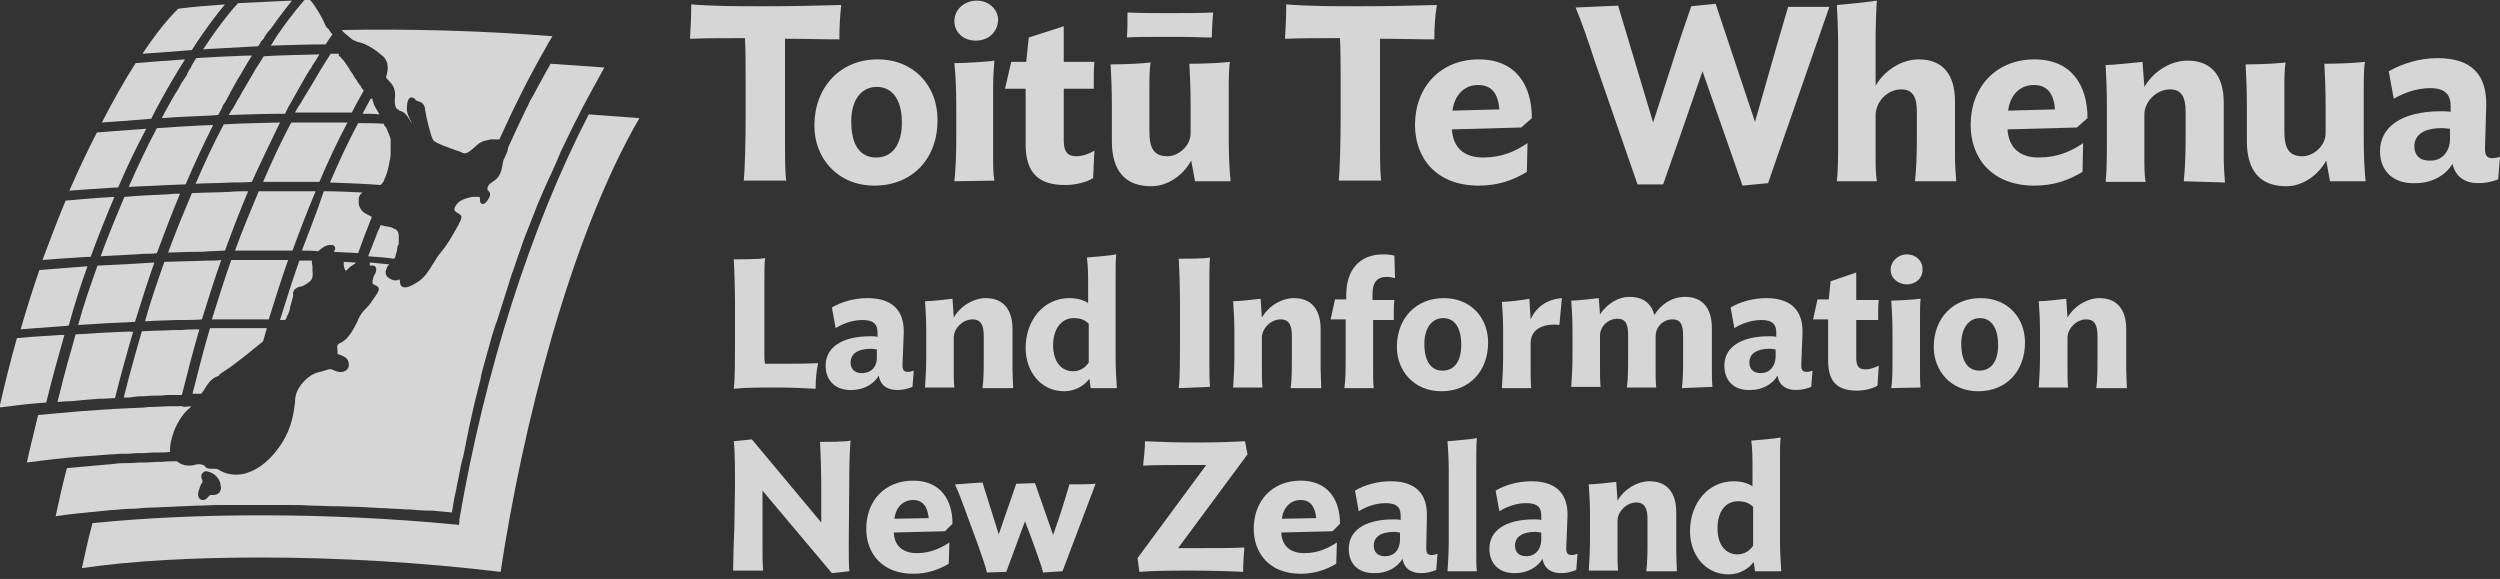 <svg width="190" height="44" viewBox="0 0 190 44" fill="none" xmlns="http://www.w3.org/2000/svg">
<rect x="0" y="0" width="190" height="44" fill="#333333" stroke="none"/>
<g opacity="0.8" clip-path="url(#clip0_6126_152992)">
<path d="M34.913 39.71C34.913 39.758 34.865 39.9 34.865 39.9C34.865 39.9 34.722 39.9 34.675 39.852H34.485C24.985 38.95 15.01 38.95 7.03 39.758C6.698 40.945 6.46 42.133 6.223 43.178C10.07 42.608 14.82 42.37 19.855 42.37C25.745 42.37 32.11 42.75 38.047 43.462C39.663 32.727 43.273 18.145 48.593 8.978C47.358 8.883 46.075 8.787 44.745 8.693C40.328 17.242 36.86 28.168 34.913 39.472V39.71Z" fill="white"/>
<path d="M9.262 25.223H9.215C8.835 25.223 8.502 25.27 8.123 25.27C7.268 25.317 6.46 25.365 5.747 25.413C5.652 25.793 5.51 26.22 5.415 26.6C5.035 27.883 4.702 29.212 4.37 30.543C4.655 30.543 4.892 30.495 5.177 30.495H5.367C5.7 30.448 6.032 30.448 6.317 30.4H6.365C6.745 30.352 7.125 30.352 7.457 30.305H7.742C8.075 30.305 8.407 30.258 8.74 30.258C9.167 28.547 9.642 26.837 10.117 25.223C9.785 25.175 9.5 25.223 9.262 25.223Z" fill="white"/>
<path d="M4.56 25.46C2.898 25.555 1.71 25.65 1.283 25.698C0.76 27.55 0.333 29.308 -0.047 30.97C0.76 30.875 1.758 30.733 2.898 30.637L3.515 30.59C3.943 28.832 4.418 27.122 4.893 25.46H4.56Z" fill="white"/>
<path d="M8.693 14.963C6.888 15.057 5.605 15.2 4.988 15.248C4.37 16.72 3.8 18.24 3.23 19.76C3.848 19.712 5.035 19.617 6.555 19.523H6.888C7.458 17.955 8.075 16.435 8.693 14.963Z" fill="white"/>
<path d="M6.65 20.235C4.798 20.378 3.515 20.473 2.993 20.52C2.47 22.04 1.995 23.56 1.567 25.032C2.138 24.985 3.23 24.89 4.702 24.795L5.225 24.747C5.652 23.18 6.128 21.66 6.65 20.235Z" fill="white"/>
<path d="M21.28 9.31C19.902 9.358 18.477 9.358 17.005 9.453C16.245 10.877 15.533 12.398 14.867 13.965C15.77 13.918 16.72 13.918 17.622 13.87C18.145 13.87 18.62 13.87 19.142 13.822C19.855 12.255 20.567 10.783 21.28 9.31Z" fill="white"/>
<path d="M10.213 20.045C9.215 20.093 8.265 20.14 7.41 20.188C6.888 21.66 6.365 23.133 5.938 24.7C6.65 24.652 7.41 24.605 8.217 24.558C8.55 24.558 8.93 24.51 9.262 24.51H9.31C9.643 24.51 9.928 24.462 10.26 24.462C10.735 22.942 11.21 21.422 11.732 19.95L10.213 20.045Z" fill="white"/>
<path d="M15.818 19.808H15.723C14.63 19.855 13.585 19.855 12.492 19.902C11.97 21.375 11.447 22.895 11.02 24.415C11.4 24.415 11.732 24.367 12.113 24.367C12.588 24.367 13.11 24.32 13.633 24.32H13.918C14.393 24.32 14.867 24.32 15.342 24.273C15.818 22.753 16.293 21.233 16.815 19.76C16.483 19.808 16.15 19.808 15.818 19.808Z" fill="white"/>
<path d="M21.85 13.822C22.705 13.822 23.512 13.822 24.273 13.822C24.938 12.255 25.65 10.735 26.41 9.31C25.032 9.31 23.608 9.31 22.135 9.31C21.375 10.735 20.663 12.255 19.997 13.822C20.615 13.822 21.233 13.822 21.85 13.822Z" fill="white"/>
<path d="M27.17 6.223L27.122 6.128C26.98 5.938 26.885 5.795 26.79 5.605C26.648 5.415 26.552 5.273 26.457 5.083L26.315 4.893C26.22 4.75 26.172 4.655 26.078 4.56L25.983 4.465C25.935 4.418 25.887 4.37 25.887 4.323C25.84 4.323 25.793 4.275 25.793 4.275C25.745 4.228 25.745 4.18 25.745 4.133C25.745 4.133 25.745 4.133 25.745 4.085H25.698C25.508 4.085 25.317 4.085 25.128 4.085C24.89 4.465 24.652 4.845 24.415 5.225C24.177 5.653 23.892 6.08 23.655 6.508L22.99 7.6C22.895 7.743 22.848 7.885 22.753 7.98L22.61 8.218C22.562 8.313 22.468 8.455 22.42 8.55C22.515 8.55 22.657 8.55 22.753 8.55H23.18C23.655 8.55 24.082 8.55 24.558 8.55C24.652 8.55 24.795 8.55 24.89 8.55C25.508 8.55 26.125 8.55 26.742 8.55C27.027 7.98 27.312 7.458 27.645 6.888L27.455 6.65V6.603L27.17 6.223Z" fill="white"/>
<path d="M18.288 24.273C19.047 24.273 19.76 24.273 20.425 24.273C20.9 22.753 21.375 21.233 21.898 19.76C20.52 19.76 19.095 19.76 17.575 19.76C17.052 21.233 16.578 22.753 16.102 24.273C16.863 24.273 17.575 24.273 18.288 24.273Z" fill="white"/>
<path d="M5.273 14.488C5.985 14.44 7.22 14.345 8.788 14.25H8.978C9.643 12.682 10.355 11.21 11.115 9.785C9.168 9.928 7.838 10.023 7.363 10.07C6.65 11.447 5.938 12.967 5.273 14.488Z" fill="white"/>
<path d="M19.665 14.535C19.047 16.008 18.43 17.48 17.86 19.047C18.573 19.047 19.285 19.047 19.997 19.047C20.758 19.047 21.517 19.047 22.23 19.047C22.8 17.48 23.37 16.008 23.988 14.535C22.61 14.535 21.137 14.535 19.665 14.535Z" fill="white"/>
<path d="M16.198 9.5C14.773 9.547 13.348 9.643 11.922 9.738C11.162 11.162 10.45 12.682 9.785 14.203C10.783 14.155 11.828 14.107 12.825 14.06L14.107 14.012C14.773 12.445 15.485 10.925 16.198 9.5Z" fill="white"/>
<path d="M17.1 19.047C17.67 17.48 18.24 16.008 18.858 14.535C18.383 14.535 17.955 14.535 17.48 14.582C16.483 14.63 15.533 14.63 14.582 14.678C13.965 16.15 13.348 17.622 12.777 19.19C13.395 19.19 14.012 19.142 14.63 19.142C15.057 19.142 15.438 19.142 15.865 19.095H15.912C16.34 19.095 16.72 19.047 17.1 19.047Z" fill="white"/>
<path d="M30.305 18.525V18.43V18.383C30.305 18.335 30.305 18.288 30.305 18.24V18.145V18.098C30.305 18.05 30.305 18.003 30.305 17.955V17.907C30.305 17.907 30.305 17.907 30.305 17.86C30.305 17.765 30.258 17.718 30.258 17.67C30.258 17.622 30.21 17.575 30.21 17.575C30.163 17.527 30.163 17.48 30.115 17.48C30.067 17.433 30.02 17.385 29.973 17.385C29.925 17.385 29.878 17.337 29.878 17.337C29.782 17.29 29.64 17.242 29.545 17.242L29.355 17.195H29.308H29.26C29.212 17.195 29.165 17.148 29.117 17.148H29.07C29.023 17.148 28.975 17.1 28.927 17.1C28.88 17.242 28.832 17.385 28.738 17.527C28.5 18.192 28.215 18.858 27.977 19.475C28.642 19.523 29.308 19.57 29.973 19.665C29.973 19.617 30.02 19.57 30.02 19.57L30.067 19.427V19.38L30.163 19.095V19.047L30.21 18.762V18.715C30.305 18.573 30.305 18.573 30.305 18.525Z" fill="white"/>
<path d="M12.682 14.773C11.59 14.82 10.545 14.867 9.453 14.963C8.835 16.435 8.218 17.907 7.648 19.475C8.455 19.427 9.358 19.38 10.26 19.332C10.545 19.332 10.783 19.285 11.068 19.285H11.21C11.447 19.285 11.685 19.285 11.922 19.238C12.492 17.718 13.062 16.198 13.68 14.725H13.3H13.252L12.682 14.773Z" fill="white"/>
<path d="M17.1 7.79C17.195 7.6 17.337 7.363 17.433 7.173L17.527 6.983C17.67 6.745 17.812 6.46 17.955 6.223C18.098 5.938 18.288 5.7 18.43 5.415C18.668 4.988 18.905 4.608 19.142 4.228H18.668L16.483 4.323C15.96 4.37 15.438 4.37 14.915 4.418L14.82 4.56C14.725 4.703 14.63 4.893 14.535 5.035V5.083C14.44 5.225 14.345 5.368 14.25 5.558L14.203 5.7C14.107 5.843 14.012 5.985 13.918 6.128L13.822 6.27C13.727 6.413 13.68 6.555 13.585 6.698L13.443 6.935C13.348 7.078 13.3 7.173 13.205 7.315L12.492 8.598C12.445 8.74 12.35 8.835 12.303 8.978C13.49 8.883 14.725 8.835 15.912 8.788L16.578 8.74C16.72 8.503 16.863 8.265 16.957 7.98L17.1 7.79Z" fill="white"/>
<path d="M15.438 3.753C15.675 3.753 15.912 3.705 16.15 3.705L19.617 3.515C19.665 3.42 19.76 3.325 19.808 3.23V3.183C19.95 3.04 20.045 2.945 20.093 2.85V2.803C20.188 2.708 20.235 2.565 20.33 2.47C20.425 2.375 20.52 2.233 20.615 2.138C21.28 1.188 21.85 0.475 22.183 0.048C20.805 0.095 19.427 0.19 18.098 0.238C17.812 0.523 16.815 1.663 15.438 3.753Z" fill="white"/>
<path d="M19.332 5.415C19.238 5.605 19.095 5.795 19 5.985L18.383 7.03C18.288 7.22 18.192 7.41 18.05 7.6L17.955 7.79C17.86 7.933 17.812 8.075 17.718 8.218L17.575 8.408C17.527 8.503 17.48 8.598 17.385 8.74C18.858 8.693 20.282 8.645 21.66 8.645C21.755 8.455 21.85 8.265 21.945 8.075L22.087 7.838C22.183 7.695 22.23 7.553 22.325 7.41L22.942 6.318C23.18 5.89 23.418 5.463 23.703 5.083V5.035C23.797 4.893 23.892 4.75 23.988 4.608C24.082 4.465 24.177 4.275 24.273 4.133C22.942 4.18 21.517 4.18 20.045 4.275C19.855 4.608 19.617 4.94 19.38 5.32L19.332 5.415Z" fill="white"/>
<path d="M7.742 9.31C8.455 9.263 9.785 9.168 11.495 9.025C11.59 8.835 11.685 8.645 11.78 8.455C11.875 8.265 12.018 8.028 12.113 7.838C12.73 6.698 13.395 5.558 14.06 4.513C12.113 4.655 10.735 4.75 10.307 4.798C9.452 6.128 8.597 7.648 7.742 9.31Z" fill="white"/>
<path d="M13.537 0.665C12.635 1.568 11.732 2.708 10.83 4.085C11.59 4.038 12.873 3.943 14.582 3.8C15.675 2.09 16.578 0.95 17.1 0.333C15.77 0.428 14.582 0.523 13.537 0.665Z" fill="white"/>
<path d="M10.735 30.115H10.83C11.115 30.115 11.4 30.067 11.685 30.067H11.828C12.113 30.067 12.398 30.067 12.635 30.02H12.777C13.062 30.02 13.3 30.02 13.585 30.02C13.633 30.02 13.68 30.02 13.822 30.02C14.25 28.31 14.678 26.648 15.152 25.032C14.725 25.032 14.297 25.032 13.822 25.08H13.49C12.967 25.08 12.492 25.128 11.97 25.128C11.543 25.128 11.162 25.175 10.783 25.175C10.307 26.79 9.833 28.5 9.405 30.21H9.833C10.165 30.163 10.45 30.115 10.735 30.115Z" fill="white"/>
<path d="M23.512 21.422C23.75 21.233 23.797 20.995 23.75 20.567C23.75 20.52 23.75 20.473 23.75 20.425V20.33C23.75 20.188 23.703 20.045 23.703 19.902C23.703 19.855 23.703 19.808 23.703 19.808C23.37 19.808 23.085 19.808 22.753 19.808C22.23 21.28 21.755 22.8 21.28 24.32C21.375 24.32 21.517 24.32 21.613 24.32H21.66L21.707 24.273C21.755 24.225 21.755 24.177 21.802 24.13C21.802 24.13 21.802 24.13 21.802 24.082V24.035C21.85 23.988 21.85 23.94 21.898 23.892V23.845C21.945 23.797 21.945 23.703 21.992 23.655V23.608C21.992 23.56 22.04 23.512 22.04 23.465V23.418V23.37L22.277 22.515V22.468V22.372V22.325V22.23C22.325 21.992 22.515 21.898 22.705 21.802C22.895 21.802 23.133 21.707 23.512 21.422Z" fill="white"/>
<path d="M13.585 30.875C13.348 30.875 13.062 30.875 12.825 30.875L11.78 30.922C11.495 30.922 11.258 30.922 10.973 30.97L8.978 31.065C8.693 31.065 8.408 31.113 8.123 31.113L6.08 31.255C4.94 31.35 3.895 31.445 2.898 31.54C2.613 32.775 2.28 34.01 2.043 35.15C2.85 35.055 3.8 34.913 4.893 34.818C5.178 34.77 5.51 34.77 5.795 34.722H5.843C6.46 34.675 7.125 34.627 7.79 34.58L8.455 34.532C8.74 34.532 8.978 34.485 9.263 34.485H9.643C9.928 34.485 10.165 34.438 10.45 34.438H10.83C11.115 34.438 11.4 34.39 11.637 34.39H12.065C12.35 34.39 12.635 34.39 12.92 34.343C12.92 34.295 12.92 34.248 12.92 34.2C12.92 33.82 13.015 33.345 13.205 32.822C13.443 32.157 13.87 31.492 14.297 31.113C14.393 31.017 14.488 30.97 14.535 30.875L13.965 30.922C13.822 30.828 13.633 30.875 13.585 30.875Z" fill="white"/>
<path d="M29.165 9.405C28.5 9.358 27.883 9.358 27.218 9.358C26.457 10.783 25.745 12.303 25.08 13.87C26.41 13.918 27.74 13.965 28.927 14.06C29.023 13.965 29.165 13.822 29.212 13.633C29.355 13.348 29.497 12.92 29.593 12.35C29.593 12.303 29.593 12.207 29.64 12.16C29.64 12.018 29.688 11.922 29.688 11.78V11.59C29.688 11.495 29.688 11.352 29.688 11.258V11.21V11.162C29.688 11.068 29.688 11.02 29.688 10.973V10.925V10.83C29.688 10.783 29.688 10.735 29.688 10.688V10.64V10.592C29.688 10.545 29.64 10.45 29.64 10.402L29.593 10.307C29.593 10.213 29.545 10.165 29.497 10.07C29.45 9.928 29.402 9.785 29.308 9.643C29.212 9.595 29.212 9.5 29.165 9.405Z" fill="white"/>
<path d="M22.942 19.047C23.37 19.047 23.75 19.047 24.177 19.095C24.415 18.905 24.7 18.62 25.08 18.62C25.128 18.62 25.223 18.62 25.27 18.62C25.413 18.668 25.46 18.762 25.46 18.81C25.508 18.953 25.413 19.047 25.413 19.047V19.095C25.413 19.095 25.413 19.142 25.365 19.142C26.03 19.19 26.648 19.19 27.218 19.238C27.407 18.762 27.55 18.288 27.74 17.812C27.93 17.385 28.073 16.91 28.262 16.483L28.168 16.435C28.12 16.387 28.073 16.387 27.977 16.34C27.835 16.245 27.692 16.198 27.55 16.055C27.503 16.008 27.455 15.96 27.407 15.865C27.312 15.723 27.265 15.58 27.265 15.39C27.265 15.295 27.265 15.2 27.265 15.105C27.265 15.057 27.265 15.057 27.265 15.057C27.265 15.01 27.312 14.915 27.312 14.915C27.312 14.867 27.36 14.867 27.36 14.82C27.407 14.773 27.407 14.725 27.455 14.725C27.455 14.678 27.503 14.678 27.503 14.678L27.55 14.63C26.6 14.582 25.602 14.535 24.605 14.535C24.13 16.008 23.512 17.527 22.942 19.047Z" fill="white"/>
<path d="M26.267 20.567C26.315 20.567 26.363 20.52 26.41 20.473L26.457 20.425C26.6 20.282 26.79 20.14 26.98 20.045L27.027 19.95C26.742 19.95 26.41 19.902 26.125 19.902C26.125 19.95 26.125 19.95 26.125 19.997V20.045C26.125 20.093 26.125 20.093 26.125 20.14L26.172 20.378C26.172 20.425 26.172 20.425 26.22 20.473V20.52C26.267 20.52 26.267 20.567 26.267 20.567Z" fill="white"/>
<path d="M28.358 7.742C28.31 7.647 28.31 7.647 28.31 7.6C28.31 7.6 28.31 7.553 28.31 7.505C28.262 7.505 28.215 7.505 28.168 7.505C27.977 7.885 27.74 8.265 27.55 8.645C27.977 8.645 28.405 8.645 28.832 8.693C28.69 8.408 28.547 8.217 28.453 8.027C28.405 7.885 28.358 7.79 28.358 7.742Z" fill="white"/>
<path d="M20.852 3.04L20.615 3.42L20.567 3.468C21.992 3.42 23.418 3.373 24.747 3.373C24.938 3.088 25.08 2.85 25.27 2.613L25.175 2.518C25.128 2.47 25.128 2.423 25.08 2.375C25.032 2.328 25.032 2.28 24.985 2.233C24.938 2.185 24.89 2.138 24.843 2.09C24.795 2.09 24.652 1.758 24.652 1.758C24.462 1.283 23.94 0.428 23.655 0.095C23.608 0.048 23.56 1.46478e-05 23.512 -0.047H23.18C22.895 0.285 22.135 1.14 21.09 2.66C20.995 2.803 20.9 2.945 20.852 3.04Z" fill="white"/>
<path d="M18.715 26.98L19.238 26.552C19.475 26.363 19.712 26.172 19.997 25.935C20.093 25.602 20.188 25.27 20.282 24.938C18.905 24.938 17.433 24.938 15.96 24.938C15.485 26.552 15.057 28.215 14.63 29.925C14.725 29.925 14.773 29.925 14.773 29.925H15.295C15.342 29.878 15.39 29.782 15.438 29.735C15.77 29.212 16.008 28.785 16.53 28.595C16.578 28.595 16.625 28.547 16.672 28.547L16.625 28.5L16.767 28.405L16.815 28.358L17.527 27.883L18.715 26.98Z" fill="white"/>
<path d="M30.352 8.408C30.4 8.408 30.448 8.455 30.495 8.455C30.78 8.55 30.97 8.835 31.113 9.073C31.16 9.168 31.255 9.31 31.302 9.358C31.302 9.31 31.207 9.168 31.16 9.073C31.065 8.883 30.97 8.645 30.922 8.408C30.922 8.36 30.922 8.36 30.922 8.313C30.922 8.123 30.922 7.505 31.207 7.41C31.207 7.41 31.255 7.41 31.302 7.41C31.398 7.41 31.492 7.458 31.587 7.6C31.635 7.648 31.683 7.648 31.777 7.695C31.968 7.743 32.205 7.838 32.3 8.218C32.3 8.265 32.3 8.265 32.3 8.313C32.395 8.93 32.727 10.307 32.917 10.64C33.06 10.877 34.2 11.258 34.722 11.447C34.913 11.495 35.102 11.59 35.197 11.637C35.483 11.732 35.767 11.447 36.1 11.162C36.29 10.973 36.48 10.83 36.718 10.735C36.765 10.735 36.812 10.688 36.907 10.688L37.097 10.64C37.145 10.64 37.193 10.64 37.24 10.592H37.335H37.383H37.43C37.477 10.592 37.477 10.592 37.477 10.592H37.525C37.525 10.592 37.572 10.592 37.62 10.592H37.667H37.715C37.763 10.592 37.763 10.592 37.81 10.592C37.858 10.592 37.858 10.592 37.905 10.592H37.953C39.045 8.17 40.28 5.7 41.515 3.563C41.657 3.278 41.847 2.993 41.99 2.755C36.623 2.328 31.113 2.185 25.983 2.28C26.03 2.375 26.172 2.518 26.363 2.66C26.457 2.755 26.552 2.803 26.648 2.898C26.79 3.04 26.933 3.088 27.17 3.183C27.455 3.23 27.883 3.373 28.5 3.8C28.785 3.99 28.975 4.18 29.165 4.323C29.212 4.37 29.26 4.465 29.308 4.513V4.56C29.402 4.655 29.45 4.798 29.45 4.94V4.988C29.45 5.083 29.497 5.225 29.45 5.32V5.368C29.45 5.463 29.402 5.558 29.402 5.653L29.355 5.795C29.308 5.89 29.355 5.938 29.545 6.128C29.782 6.365 30.067 6.698 30.02 7.315C29.973 7.79 30.02 8.075 30.115 8.218C30.115 8.265 30.163 8.265 30.163 8.265C30.21 8.313 30.21 8.313 30.258 8.313H30.305C30.305 8.408 30.305 8.408 30.352 8.408Z" fill="white"/>
<path d="M28.12 20.188C28.262 20.188 28.405 20.14 28.5 20.235C28.547 20.282 28.595 20.378 28.595 20.473C28.595 20.615 28.547 20.758 28.453 20.9C28.358 21.09 28.31 21.28 28.31 21.47C28.31 21.565 28.358 21.613 28.5 21.66C28.595 21.707 28.832 21.802 28.785 22.04C28.738 22.23 28.595 22.42 28.358 22.753L28.262 22.895C28.12 23.133 27.93 23.323 27.788 23.465C27.55 23.703 27.407 23.892 27.218 24.273V24.32C26.885 24.985 26.505 25.745 25.935 26.03C25.602 26.172 25.602 26.267 25.65 26.6C25.65 26.695 25.65 26.742 25.65 26.837C25.65 26.885 25.65 26.933 25.887 26.98C26.125 27.075 26.457 27.218 26.505 27.598C26.552 27.93 26.41 28.073 26.267 28.168C25.983 28.358 25.602 28.262 25.317 28.12C25.128 28.025 25.08 28.025 24.652 28.168C24.51 28.215 24.367 28.262 24.13 28.31C23.323 28.547 22.657 29.402 22.515 29.925C22.468 30.067 22.42 30.305 22.42 30.59C22.325 31.35 22.183 32.49 21.422 33.678C20.14 35.672 18.715 36.005 18.288 36.053C17.527 36.148 16.91 35.91 16.578 35.672C16.483 35.625 16.293 35.625 16.15 35.625C15.912 35.625 15.675 35.625 15.58 35.435C15.533 35.34 15.2 35.245 15.01 35.292H14.963C14.63 35.388 14.012 35.53 13.443 35.055C13.062 35.055 12.682 35.055 12.303 35.102H11.97C11.685 35.102 11.352 35.15 11.068 35.15H10.735C10.402 35.15 10.07 35.197 9.738 35.197H9.453C9.073 35.197 8.693 35.245 8.36 35.292H8.265C7.173 35.388 6.08 35.483 5.083 35.578C4.75 36.86 4.465 38.095 4.228 39.235C5.13 39.093 6.08 38.998 7.078 38.903C7.553 38.855 8.028 38.807 8.503 38.76H8.645C9.12 38.712 9.595 38.665 10.07 38.665H10.213C10.688 38.617 11.21 38.57 11.732 38.57C12.777 38.523 13.87 38.475 14.915 38.428H15.057C15.58 38.428 16.102 38.38 16.625 38.38H16.815C17.337 38.38 17.86 38.38 18.383 38.38H18.477C19.047 38.38 19.57 38.38 20.14 38.38C20.71 38.38 21.233 38.38 21.802 38.38H21.992C22.515 38.38 23.038 38.38 23.56 38.428H23.797C24.32 38.428 24.843 38.475 25.413 38.475H25.602C26.172 38.475 26.695 38.523 27.265 38.523H27.312C27.883 38.57 28.405 38.57 28.975 38.617H29.212C29.735 38.665 30.258 38.665 30.78 38.712H31.065C31.587 38.76 32.11 38.807 32.633 38.807H32.87C33.345 38.855 33.82 38.903 34.343 38.95C34.438 38.38 34.532 37.763 34.675 37.193L34.722 36.907C34.865 36.29 34.96 35.672 35.102 35.055L35.197 34.722C35.34 34.105 35.435 33.487 35.578 32.87L35.625 32.585C35.767 31.968 35.91 31.302 36.053 30.685C36.195 30.067 36.385 29.402 36.528 28.785L36.575 28.5C36.718 27.883 36.907 27.312 37.05 26.742L37.145 26.41C37.288 25.84 37.477 25.223 37.667 24.652L37.763 24.415C37.953 23.797 38.142 23.227 38.333 22.61C38.523 21.992 38.712 21.422 38.903 20.805L38.998 20.567C39.188 19.997 39.377 19.427 39.568 18.905L39.663 18.62C39.852 18.05 40.09 17.527 40.28 17.005L40.375 16.767C40.612 16.198 40.803 15.627 41.04 15.105C41.278 14.535 41.515 14.012 41.752 13.49L41.847 13.3C42.085 12.777 42.322 12.255 42.513 11.78L42.608 11.543C42.845 11.068 43.083 10.545 43.32 10.07L43.415 9.88C43.653 9.357 43.938 8.883 44.175 8.36C44.745 7.268 45.362 6.175 45.932 5.13C44.602 5.035 43.273 4.94 41.847 4.845C41.705 5.082 41.562 5.367 41.42 5.605C41.325 5.795 41.23 5.938 41.135 6.128L40.898 6.555C40.755 6.793 40.66 7.03 40.517 7.268L40.375 7.505C40.233 7.742 40.138 8.027 39.995 8.265C39.52 9.262 39.045 10.26 38.617 11.21C38.617 11.4 38.523 11.59 38.428 11.828C38.38 11.875 38.38 11.97 38.333 12.018L38.285 12.113C38.285 12.16 38.237 12.207 38.237 12.255V12.303C38.237 12.35 38.19 12.445 38.19 12.492V12.54C38.19 12.635 38.142 12.682 38.142 12.777C38 13.443 37.715 13.633 37.43 13.822C37.288 13.918 37.145 14.012 37.097 14.155C37.05 14.203 37.002 14.44 37.097 14.488C37.288 14.63 37.24 14.773 37.24 14.867C37.193 15.01 37.05 15.295 36.86 15.438C36.812 15.485 36.67 15.533 36.623 15.485C36.48 15.438 36.48 15.295 36.48 15.2C36.48 15.105 36.48 15.01 36.432 14.963C36.385 14.963 36.053 14.963 35.862 14.963C35.292 15.105 34.865 15.2 34.58 15.723C34.485 15.912 34.532 16.055 34.722 16.15C34.865 16.245 35.008 16.293 35.055 16.435C35.102 16.578 35.008 16.672 35.008 16.767C34.96 16.815 34.913 16.91 34.865 17.052C34.58 17.527 34.105 18.477 33.535 19.142C33.297 19.427 33.108 19.712 32.917 20.045C32.585 20.567 32.252 21.137 31.683 21.47C31.065 21.85 30.78 21.898 30.59 21.802C30.4 21.707 30.4 21.47 30.4 21.422C30.4 21.328 30.352 21.233 30.352 21.233C30.02 21.422 29.688 21.233 29.497 21.09C29.308 20.948 29.308 20.758 29.308 20.663V20.615C29.308 20.567 29.308 20.567 29.355 20.52V20.473C29.355 20.425 29.402 20.378 29.402 20.378V20.33C29.45 20.282 29.45 20.235 29.497 20.188L29.545 20.14L29.593 20.093C29.117 20.045 28.595 19.997 28.12 19.95C28.073 20.093 28.12 20.14 28.12 20.188ZM16.672 37.43C16.53 37.572 16.387 37.62 16.198 37.62H16.102C15.96 37.62 15.96 37.62 15.818 37.763C15.723 37.905 15.58 38 15.438 38C15.438 38 15.438 38 15.39 38C15.295 38 15.2 37.953 15.105 37.81C15.01 37.62 15.057 37.383 15.152 37.145C15.152 37.097 15.2 37.05 15.2 37.002C15.248 36.86 15.295 36.765 15.342 36.718C15.39 36.67 15.39 36.67 15.39 36.575C15.39 36.528 15.39 36.48 15.342 36.432C15.295 36.242 15.248 36.053 15.438 35.91C15.58 35.767 15.77 35.815 15.865 35.862C16.34 35.958 16.767 36.48 16.767 36.907C16.815 37.05 16.815 37.24 16.672 37.43Z" fill="white"/>
<path d="M63.792 2.993C62.415 2.993 61.227 2.945 59.66 2.945C59.66 3.373 59.66 3.848 59.66 4.133V11.02C59.66 11.732 59.66 13.205 59.755 13.727H56.525C56.62 12.825 56.667 10.402 56.667 9.168V5.843C56.667 5.083 56.667 3.895 56.62 2.898C55.053 2.898 53.77 2.898 52.44 2.945C52.487 2.185 52.535 1.235 52.535 0.333C54.245 0.475 56.002 0.475 58.14 0.475C60.278 0.475 62.13 0.428 63.935 0.38C63.84 1.235 63.792 1.995 63.792 2.993Z" fill="white"/>
<path d="M66.453 14.107C63.697 14.107 61.892 12.065 61.892 9.548C61.892 6.65 63.84 4.513 66.69 4.513C69.493 4.513 71.25 6.555 71.25 9.073C71.297 11.97 69.397 14.107 66.453 14.107ZM66.642 6.603C65.455 6.603 64.695 7.6 64.695 9.215C64.695 11.162 65.455 11.97 66.595 11.97C67.83 11.97 68.543 10.973 68.543 9.31C68.543 7.41 67.688 6.603 66.642 6.603Z" fill="white"/>
<path d="M74.147 3.088C73.245 3.088 72.532 2.47 72.532 1.615C72.532 0.713 73.293 0.048 74.243 0.048C75.145 0.048 75.858 0.713 75.858 1.52C75.81 2.47 75.097 3.088 74.147 3.088ZM72.532 13.775C72.627 12.967 72.675 11.78 72.675 10.688V7.98C72.675 6.888 72.627 5.605 72.532 4.798C73.198 4.798 75.002 4.703 75.573 4.608C75.525 5.083 75.478 5.985 75.478 6.603V11.922C75.478 12.588 75.478 13.252 75.573 13.727L72.532 13.775Z" fill="white"/>
<path d="M83.078 13.537C82.555 13.87 81.7 14.06 80.94 14.06C79.04 14.06 77.948 13.252 77.948 10.973V6.745H76.38L76.855 4.703H77.995L78.185 2.85L80.845 1.995V4.703H83.172C83.125 5.13 83.125 6.08 83.125 6.745H80.845V10.688C80.845 11.637 81.225 11.875 81.795 11.875C82.27 11.875 82.793 11.685 83.172 11.447L83.078 13.537Z" fill="white"/>
<path d="M90.82 13.775L90.535 12.207C89.87 13.395 88.683 14.155 87.495 14.155C85.5 14.155 84.502 12.967 84.502 10.735V7.98C84.502 6.888 84.455 5.7 84.407 4.893C85.453 4.893 86.545 4.845 87.448 4.75C87.353 5.225 87.353 6.175 87.353 6.84V9.975C87.353 11.258 87.685 11.875 88.73 11.875C89.537 11.875 90.487 11.115 90.487 10.117V7.933C90.487 6.84 90.44 5.653 90.392 4.845C91.438 4.845 92.578 4.798 93.48 4.703C93.385 5.178 93.385 6.128 93.385 6.793V10.64C93.385 11.732 93.433 12.92 93.528 13.775H90.82ZM92.103 2.85C91.295 2.85 90.582 2.803 89.87 2.803H87.875C86.972 2.803 86.308 2.803 85.642 2.85C85.69 2.375 85.69 1.52 85.69 0.95C86.782 0.998 87.543 0.998 88.968 0.998C89.965 0.998 91.153 0.998 92.198 0.95C92.15 1.473 92.103 2.233 92.103 2.85Z" fill="white"/>
<path d="M109.013 2.993C107.635 2.993 106.448 2.945 104.88 2.945C104.88 3.373 104.88 3.848 104.88 4.133V11.02C104.88 11.732 104.88 13.205 104.975 13.727H101.745C101.84 12.825 101.888 10.402 101.888 9.168V5.843C101.888 5.083 101.888 3.895 101.84 2.898C100.273 2.898 98.99 2.898 97.66 2.945C97.707 2.185 97.755 1.235 97.755 0.333C99.513 0.475 101.27 0.475 103.408 0.475C105.545 0.475 107.398 0.428 109.203 0.38C109.06 1.235 109.013 1.995 109.013 2.993Z" fill="white"/>
<path d="M115.615 9.69L110.342 9.833C110.437 11.21 111.245 11.97 112.717 11.97C114.142 11.97 115.187 11.495 116.09 10.877L116.042 13.062C114.95 13.727 113.81 14.107 112.385 14.107C109.155 14.107 107.54 12.018 107.54 9.5C107.54 6.603 109.487 4.513 112.385 4.513C115.235 4.513 116.422 6.508 116.422 8.978L115.615 9.69ZM113.952 8.313C113.857 7.125 113.382 6.46 112.337 6.46C111.245 6.46 110.532 7.268 110.39 8.408L113.952 8.313Z" fill="white"/>
<path d="M135.66 10.213C135.09 11.828 134.757 12.825 134.377 13.918L132.43 14.107L129.39 5.415L127.585 10.64C127.205 11.732 126.825 12.777 126.397 14.012H124.45L121.125 4.418C120.745 3.23 120.222 1.71 119.747 0.57L122.977 0.428L125.637 9.31L127.49 3.562C127.727 2.803 128.297 1.188 128.535 0.475L130.387 0.285L133.38 9.262L134.995 3.61L135.897 0.523H139.032L135.66 10.213Z" fill="white"/>
<path d="M145.54 13.775C145.635 12.967 145.682 11.637 145.682 10.592V8.503C145.682 7.41 145.397 6.793 144.495 6.793C143.45 6.793 142.595 7.695 142.547 8.693V11.875C142.547 12.54 142.547 13.252 142.642 13.775H139.602C139.697 12.967 139.697 11.732 139.697 10.64V3.42C139.697 2.328 139.65 1.188 139.602 0.38C140.267 0.333 142.072 0.143 142.642 0.048C142.595 0.523 142.547 2.233 142.547 2.565V6.508C143.307 5.225 144.637 4.513 145.825 4.513C147.677 4.513 148.58 5.7 148.58 7.695V11.828C148.58 12.492 148.627 13.3 148.675 13.775H145.54Z" fill="white"/>
<path d="M157.843 9.69L152.57 9.833C152.665 11.21 153.473 11.97 154.945 11.97C156.37 11.97 157.415 11.495 158.318 10.877L158.27 13.062C157.178 13.727 156.038 14.107 154.613 14.107C151.383 14.107 149.768 12.018 149.768 9.5C149.768 6.603 151.715 4.513 154.613 4.513C157.463 4.513 158.65 6.508 158.65 8.978L157.843 9.69ZM156.18 8.313C156.085 7.125 155.61 6.46 154.565 6.46C153.473 6.46 152.76 7.268 152.618 8.408L156.18 8.313Z" fill="white"/>
<path d="M165.965 13.775C166.06 12.967 166.107 11.637 166.107 10.592V8.503C166.107 7.41 165.822 6.793 164.92 6.793C163.875 6.793 162.972 7.743 162.972 8.693V11.875C162.972 12.54 162.972 13.348 163.067 13.822H160.027C160.122 13.015 160.122 11.685 160.122 10.64V8.028C160.122 6.935 160.075 5.748 160.027 4.94C160.692 4.94 162.26 4.75 162.83 4.703L162.972 6.603C163.732 5.32 165.062 4.608 166.25 4.608C168.102 4.608 169.005 5.795 169.005 7.79V11.922C169.005 12.588 169.052 13.395 169.1 13.87L165.965 13.775Z" fill="white"/>
<path d="M177.08 13.775L176.795 12.207C176.13 13.395 174.942 14.155 173.755 14.155C171.76 14.155 170.762 12.967 170.762 10.735V7.98C170.762 6.888 170.715 5.7 170.667 4.893C171.712 4.893 172.805 4.845 173.707 4.75C173.612 5.225 173.612 6.175 173.612 6.84V9.975C173.612 11.258 173.945 11.875 174.99 11.875C175.797 11.875 176.747 11.115 176.747 10.117V7.933C176.747 6.84 176.7 5.653 176.652 4.845C177.697 4.845 178.837 4.798 179.74 4.703C179.645 5.178 179.645 6.128 179.645 6.793V10.64C179.645 11.732 179.692 12.92 179.787 13.775H177.08Z" fill="white"/>
<path d="M180.88 11.495C180.88 9.69 182.448 8.455 185.535 8.455C185.725 8.455 186.01 8.455 186.248 8.503V8.218C186.295 7.22 185.868 6.698 184.68 6.698C183.683 6.698 182.638 7.078 181.925 7.505L181.545 5.415C182.543 4.845 183.873 4.418 185.25 4.418C187.863 4.418 189.003 5.7 188.955 8.028L188.86 11.305C188.86 11.828 189.003 12.018 189.43 12.018C189.62 12.018 189.81 11.97 190 11.922L189.858 13.633C189.383 13.822 188.908 13.918 188.338 13.918C187.388 13.918 186.628 13.49 186.39 12.445C185.868 13.348 184.775 13.918 183.635 13.918C181.973 14.012 180.88 13.062 180.88 11.495ZM186.2 10.64V9.785C186.01 9.785 185.82 9.738 185.583 9.738C184.063 9.738 183.493 10.355 183.493 11.115C183.493 11.78 183.873 12.207 184.633 12.207C185.488 12.255 186.153 11.637 186.2 10.64Z" fill="white"/>
<path d="M61.987 29.545C61.085 29.497 60.04 29.45 58.947 29.45C57.855 29.45 56.715 29.45 55.765 29.545C55.86 28.88 55.86 27.027 55.86 26.125V23.085C55.86 22.183 55.812 20.378 55.765 19.712C56.288 19.712 57.665 19.712 58.14 19.617C58.093 20.045 58.093 21.137 58.093 21.66V26.885C58.093 27.075 58.093 27.407 58.14 27.645C58.52 27.645 58.9 27.645 59.28 27.645C60.373 27.645 61.275 27.645 62.178 27.598C62.035 28.262 61.987 28.88 61.987 29.545Z" fill="white"/>
<path d="M62.748 27.788C62.748 26.457 63.888 25.555 66.168 25.555C66.31 25.555 66.5 25.555 66.69 25.602V25.413C66.737 24.652 66.405 24.32 65.55 24.32C64.79 24.32 64.03 24.605 63.508 24.938L63.222 23.37C63.935 22.942 64.933 22.657 65.93 22.657C67.83 22.657 68.733 23.608 68.685 25.317L68.59 27.74C68.59 28.12 68.685 28.262 69.017 28.262C69.16 28.262 69.302 28.215 69.445 28.168L69.35 29.402C68.97 29.545 68.638 29.64 68.21 29.64C67.498 29.64 66.927 29.355 66.785 28.547C66.405 29.212 65.597 29.64 64.743 29.64C63.555 29.688 62.748 28.975 62.748 27.788ZM66.642 27.17V26.552C66.5 26.552 66.358 26.505 66.215 26.505C65.123 26.505 64.647 26.933 64.647 27.55C64.647 28.025 64.933 28.358 65.502 28.358C66.168 28.358 66.642 27.93 66.642 27.17Z" fill="white"/>
<path d="M74.67 29.497C74.765 28.88 74.765 27.93 74.765 27.122V25.555C74.765 24.747 74.575 24.273 73.91 24.273C73.15 24.273 72.485 24.985 72.485 25.65V28.025C72.485 28.5 72.485 29.117 72.532 29.45H70.3C70.347 28.832 70.395 27.883 70.395 27.075V25.175C70.395 24.367 70.347 23.465 70.3 22.895C70.775 22.895 71.963 22.753 72.39 22.705L72.485 24.13C73.055 23.18 74.052 22.657 74.907 22.657C76.285 22.657 76.95 23.56 76.95 25.032V28.073C76.95 28.547 76.998 29.165 76.998 29.497H74.67Z" fill="white"/>
<path d="M82.698 23.038V21.802C82.698 20.995 82.698 20.188 82.603 19.57C83.125 19.523 84.407 19.427 84.835 19.332C84.787 19.712 84.787 20.378 84.787 20.852V27.17C84.787 27.977 84.835 28.832 84.882 29.497H82.888L82.793 28.785C82.412 29.308 81.7 29.735 80.892 29.735C79.04 29.735 77.948 28.168 77.948 26.457C77.948 24.32 79.325 22.657 81.272 22.657C81.843 22.657 82.365 22.8 82.698 23.038ZM80.037 26.22C80.037 27.55 80.703 28.215 81.558 28.215C82.08 28.215 82.507 27.93 82.745 27.55V24.605C82.46 24.32 82.127 24.177 81.605 24.177C80.608 24.177 80.037 25.08 80.037 26.22Z" fill="white"/>
<path d="M89.585 29.497C89.68 28.832 89.68 27.027 89.68 26.125V23.038C89.68 22.135 89.632 20.33 89.585 19.665C90.108 19.665 91.532 19.665 91.96 19.57C91.912 19.997 91.912 21.09 91.912 21.613V27.407C91.912 27.93 91.912 29.023 91.96 29.402L89.585 29.497Z" fill="white"/>
<path d="M98.088 29.497C98.183 28.88 98.183 27.93 98.183 27.122V25.555C98.183 24.747 97.993 24.273 97.328 24.273C96.567 24.273 95.903 24.985 95.903 25.65V28.025C95.903 28.5 95.903 29.117 95.95 29.45H93.718C93.765 28.832 93.812 27.883 93.812 27.075V25.175C93.812 24.367 93.765 23.465 93.718 22.895C94.192 22.895 95.38 22.753 95.808 22.705L95.903 24.13C96.472 23.18 97.47 22.657 98.325 22.657C99.703 22.657 100.368 23.56 100.368 25.032V28.073C100.368 28.547 100.415 29.165 100.415 29.497H98.088Z" fill="white"/>
<path d="M106.02 21.137C105.83 21.09 105.593 21.043 105.403 21.043C104.643 21.043 104.31 21.47 104.31 22.372V22.8H105.973C105.925 23.085 105.925 23.797 105.925 24.32H104.358V28.168C104.358 28.642 104.358 29.165 104.405 29.497H102.173C102.268 28.88 102.268 28.025 102.268 27.218V24.273H101.128L101.46 22.753H102.315V22.42C102.315 20.52 103.313 19.332 105.118 19.332C105.498 19.332 105.783 19.38 105.973 19.427L106.02 21.137Z" fill="white"/>
<path d="M109.535 29.735C107.492 29.735 106.162 28.215 106.162 26.363C106.162 24.225 107.587 22.657 109.725 22.657C111.815 22.657 113.097 24.177 113.097 26.03C113.097 28.168 111.72 29.735 109.535 29.735ZM109.677 24.177C108.822 24.177 108.252 24.938 108.252 26.125C108.252 27.55 108.822 28.168 109.63 28.168C110.532 28.168 111.055 27.455 111.055 26.22C111.055 24.795 110.485 24.177 109.677 24.177Z" fill="white"/>
<path d="M118.513 24.7C117.42 24.558 116.328 24.938 116.328 26.078V28.073C116.328 28.547 116.328 29.165 116.375 29.497H114.143C114.19 28.88 114.238 27.93 114.238 27.122V25.032C114.238 24.225 114.19 23.512 114.143 22.942C114.618 22.942 115.805 22.8 116.233 22.705L116.328 24.273C116.755 23.323 117.563 22.753 118.703 22.657L118.513 24.7Z" fill="white"/>
<path d="M127.822 29.497C127.917 28.88 127.917 27.93 127.917 27.122V25.555C127.917 24.747 127.775 24.273 127.11 24.273C126.35 24.273 125.827 24.89 125.827 25.555V28.025C125.827 28.5 125.827 29.117 125.875 29.45H123.642C123.737 28.832 123.737 27.883 123.737 27.075V25.508C123.737 24.7 123.595 24.225 122.93 24.225C122.17 24.225 121.6 24.843 121.6 25.508V27.977C121.6 28.453 121.6 29.07 121.647 29.402H119.415C119.462 28.785 119.51 27.835 119.51 27.027V25.128C119.51 24.32 119.462 23.418 119.415 22.848C119.89 22.848 121.077 22.705 121.505 22.657L121.6 23.892C122.17 23.038 123.025 22.562 123.832 22.562C124.925 22.562 125.495 23.085 125.732 23.94C126.255 23.085 127.11 22.562 128.06 22.562C129.437 22.562 130.102 23.465 130.102 24.938V27.977C130.102 28.453 130.102 29.07 130.15 29.402L127.822 29.497Z" fill="white"/>
<path d="M131.052 27.788C131.052 26.457 132.192 25.555 134.472 25.555C134.615 25.555 134.805 25.555 134.995 25.602V25.413C135.042 24.652 134.71 24.32 133.855 24.32C133.095 24.32 132.335 24.605 131.812 24.938L131.527 23.37C132.24 22.942 133.237 22.657 134.235 22.657C136.135 22.657 137.037 23.608 136.99 25.317L136.895 27.74C136.895 28.12 136.99 28.262 137.322 28.262C137.465 28.262 137.607 28.215 137.75 28.168L137.655 29.402C137.275 29.545 136.942 29.64 136.515 29.64C135.802 29.64 135.232 29.355 135.09 28.547C134.71 29.212 133.902 29.64 133.047 29.64C131.812 29.688 131.052 28.975 131.052 27.788ZM134.947 27.17V26.552C134.805 26.552 134.662 26.505 134.52 26.505C133.427 26.505 132.952 26.933 132.952 27.55C132.952 28.025 133.237 28.358 133.807 28.358C134.425 28.358 134.9 27.93 134.947 27.17Z" fill="white"/>
<path d="M142.69 29.308C142.31 29.545 141.692 29.688 141.122 29.688C139.697 29.688 138.937 29.07 138.937 27.407V24.273H137.797L138.13 22.753H138.985L139.127 21.375L141.075 20.71V22.8H142.785C142.737 23.085 142.737 23.797 142.737 24.32H141.075V27.218C141.075 27.93 141.36 28.073 141.787 28.073C142.12 28.073 142.5 27.93 142.785 27.788L142.69 29.308Z" fill="white"/>
<path d="M144.923 21.613C144.258 21.613 143.688 21.137 143.688 20.52C143.688 19.855 144.258 19.332 144.923 19.332C145.588 19.332 146.11 19.808 146.11 20.425C146.158 21.137 145.588 21.613 144.923 21.613ZM143.735 29.497C143.83 28.88 143.83 28.025 143.83 27.218V25.223C143.83 24.415 143.783 23.465 143.735 22.848C144.258 22.848 145.587 22.753 145.967 22.705C145.92 23.085 145.92 23.703 145.92 24.177V28.12C145.92 28.595 145.92 29.117 145.967 29.45L143.735 29.497Z" fill="white"/>
<path d="M150.337 29.735C148.295 29.735 146.965 28.215 146.965 26.363C146.965 24.225 148.39 22.657 150.527 22.657C152.617 22.657 153.9 24.177 153.9 26.03C153.9 28.168 152.522 29.735 150.337 29.735ZM150.48 24.177C149.625 24.177 149.055 24.938 149.055 26.125C149.055 27.55 149.625 28.168 150.432 28.168C151.335 28.168 151.857 27.455 151.857 26.22C151.857 24.795 151.24 24.177 150.48 24.177Z" fill="white"/>
<path d="M159.315 29.497C159.41 28.88 159.41 27.93 159.41 27.122V25.555C159.41 24.747 159.22 24.273 158.555 24.273C157.795 24.273 157.13 24.985 157.13 25.65V28.025C157.13 28.5 157.13 29.117 157.178 29.45H154.945C154.993 28.832 155.04 27.883 155.04 27.075V25.175C155.04 24.367 154.993 23.465 154.945 22.895C155.42 22.895 156.608 22.753 157.035 22.705L157.13 24.13C157.7 23.18 158.698 22.657 159.553 22.657C160.93 22.657 161.595 23.56 161.595 25.032V28.073C161.595 28.547 161.643 29.165 161.643 29.497H159.315Z" fill="white"/>
<path d="M55.812 40.042L55.86 36.812C55.86 35.91 55.86 34.2 55.765 33.535L57.142 33.392L62.415 39.71V36.955C62.415 36.053 62.367 34.248 62.32 33.583C62.843 33.583 64.172 33.583 64.647 33.487C64.6 33.915 64.552 35.008 64.552 35.53L64.505 41.373C64.505 41.895 64.505 43.035 64.552 43.415L63.222 43.557L57.95 37.288V41.373C57.95 41.895 57.95 42.987 57.998 43.367H55.718C55.718 42.75 55.765 40.945 55.812 40.042Z" fill="white"/>
<path d="M71.82 40.375L67.925 40.47C67.972 41.468 68.59 42.038 69.683 42.038C70.728 42.038 71.487 41.657 72.153 41.23L72.105 42.845C71.297 43.32 70.442 43.605 69.397 43.605C67.022 43.605 65.835 42.038 65.835 40.185C65.835 38.047 67.26 36.528 69.397 36.528C71.487 36.528 72.39 38 72.39 39.805L71.82 40.375ZM70.585 39.377C70.49 38.523 70.157 38 69.397 38C68.59 38 68.067 38.617 67.972 39.425L70.585 39.377Z" fill="white"/>
<path d="M74.243 41.182L73.578 39.377C73.293 38.57 72.865 37.43 72.58 36.812C72.817 36.812 74.433 36.67 74.67 36.67L75.905 40.612L76.427 39.093L77.235 36.765L78.66 36.718L80.037 40.66L80.56 39.14C80.655 38.855 81.177 37.193 81.272 36.812C82.032 36.812 82.65 36.812 83.267 36.765L80.75 43.415L79.278 43.51C79.088 42.797 78.755 41.943 78.422 40.992L77.9 39.615L76.475 43.462L75.002 43.51C74.86 42.845 74.528 42.038 74.243 41.182Z" fill="white"/>
<path d="M94.81 34.532L89.537 41.657H91.2C92.388 41.657 93.765 41.657 94.573 41.61C94.525 42.18 94.478 42.797 94.478 43.462C93.623 43.415 92.055 43.367 90.677 43.367C89.062 43.367 87.638 43.367 86.593 43.462L86.45 42.417L91.675 35.34H90.155C88.92 35.34 87.828 35.34 86.877 35.388C86.925 34.865 87.02 34.153 87.02 33.535C88.397 33.583 89.015 33.63 90.82 33.63C92.578 33.63 93.67 33.583 94.62 33.535L94.81 34.532Z" fill="white"/>
<path d="M101.27 40.375L97.375 40.47C97.422 41.468 98.04 42.038 99.132 42.038C100.178 42.038 100.938 41.657 101.603 41.23L101.555 42.845C100.748 43.32 99.892 43.605 98.847 43.605C96.472 43.605 95.285 42.038 95.285 40.185C95.285 38.047 96.71 36.528 98.847 36.528C100.938 36.528 101.84 38 101.84 39.805L101.27 40.375ZM100.035 39.377C99.94 38.523 99.608 38 98.847 38C98.04 38 97.517 38.617 97.422 39.425L100.035 39.377Z" fill="white"/>
<path d="M102.505 41.705C102.505 40.375 103.645 39.472 105.925 39.472C106.068 39.472 106.258 39.472 106.448 39.52V39.33C106.495 38.57 106.163 38.237 105.308 38.237C104.548 38.237 103.788 38.523 103.265 38.855L102.98 37.288C103.693 36.86 104.69 36.575 105.688 36.575C107.588 36.575 108.49 37.525 108.443 39.235L108.395 41.657C108.395 42.038 108.49 42.18 108.823 42.18C108.965 42.18 109.108 42.133 109.25 42.085L109.155 43.32C108.775 43.462 108.443 43.557 108.015 43.557C107.303 43.557 106.733 43.273 106.59 42.465C106.21 43.13 105.403 43.557 104.548 43.557C103.265 43.605 102.505 42.892 102.505 41.705ZM106.4 41.087V40.47C106.258 40.47 106.115 40.422 105.973 40.422C104.88 40.422 104.405 40.85 104.405 41.468C104.405 41.943 104.69 42.275 105.26 42.275C105.925 42.275 106.353 41.847 106.4 41.087Z" fill="white"/>
<path d="M110.01 43.415C110.058 42.797 110.105 41.895 110.105 41.087V35.767C110.105 34.96 110.058 34.105 110.01 33.535C110.485 33.487 111.815 33.392 112.243 33.297C112.195 33.678 112.195 34.913 112.195 35.15V42.038C112.195 42.513 112.195 43.083 112.243 43.415H110.01Z" fill="white"/>
<path d="M113.193 41.705C113.193 40.375 114.333 39.472 116.613 39.472C116.755 39.472 116.945 39.472 117.135 39.52V39.33C117.183 38.57 116.85 38.237 115.995 38.237C115.235 38.237 114.475 38.523 113.953 38.855L113.668 37.288C114.38 36.86 115.378 36.575 116.375 36.575C118.275 36.575 119.178 37.525 119.13 39.235L119.035 41.657C119.035 42.038 119.13 42.18 119.463 42.18C119.605 42.18 119.748 42.133 119.89 42.085L119.795 43.32C119.415 43.462 119.083 43.557 118.655 43.557C117.943 43.557 117.373 43.273 117.23 42.465C116.85 43.13 116.043 43.557 115.188 43.557C114 43.605 113.193 42.892 113.193 41.705ZM117.135 41.087V40.47C116.993 40.47 116.85 40.422 116.708 40.422C115.615 40.422 115.14 40.85 115.14 41.468C115.14 41.943 115.425 42.275 115.995 42.275C116.613 42.275 117.088 41.847 117.135 41.087Z" fill="white"/>
<path d="M125.115 43.415C125.21 42.797 125.21 41.847 125.21 41.04V39.472C125.21 38.665 125.02 38.19 124.355 38.19C123.595 38.19 122.93 38.903 122.93 39.568V41.943C122.93 42.417 122.93 43.035 122.977 43.367H120.745C120.792 42.75 120.84 41.8 120.84 40.992V39.093C120.84 38.285 120.792 37.383 120.745 36.812C121.22 36.812 122.407 36.67 122.835 36.623L122.93 38.047C123.5 37.097 124.497 36.575 125.352 36.575C126.73 36.575 127.395 37.477 127.395 38.95V41.99C127.395 42.465 127.442 43.083 127.442 43.415H125.115Z" fill="white"/>
<path d="M133.19 36.955V35.72C133.19 34.913 133.19 34.105 133.095 33.487C133.618 33.44 134.9 33.345 135.327 33.25C135.28 33.63 135.28 34.295 135.28 34.77V41.087C135.28 41.895 135.327 42.75 135.375 43.415H133.38L133.285 42.703C132.905 43.225 132.193 43.653 131.385 43.653C129.533 43.653 128.44 42.085 128.44 40.375C128.44 38.237 129.818 36.575 131.765 36.575C132.335 36.575 132.81 36.718 133.19 36.955ZM130.53 40.138C130.53 41.468 131.195 42.133 132.05 42.133C132.573 42.133 133 41.847 133.238 41.468V38.523C132.953 38.237 132.62 38.095 132.098 38.095C131.053 38.095 130.53 38.998 130.53 40.138Z" fill="white"/>
</g>
<defs>
<clipPath id="clip0_6126_152992">
<rect width="190" height="43.7" fill="white"/>
</clipPath>
</defs>
</svg>
